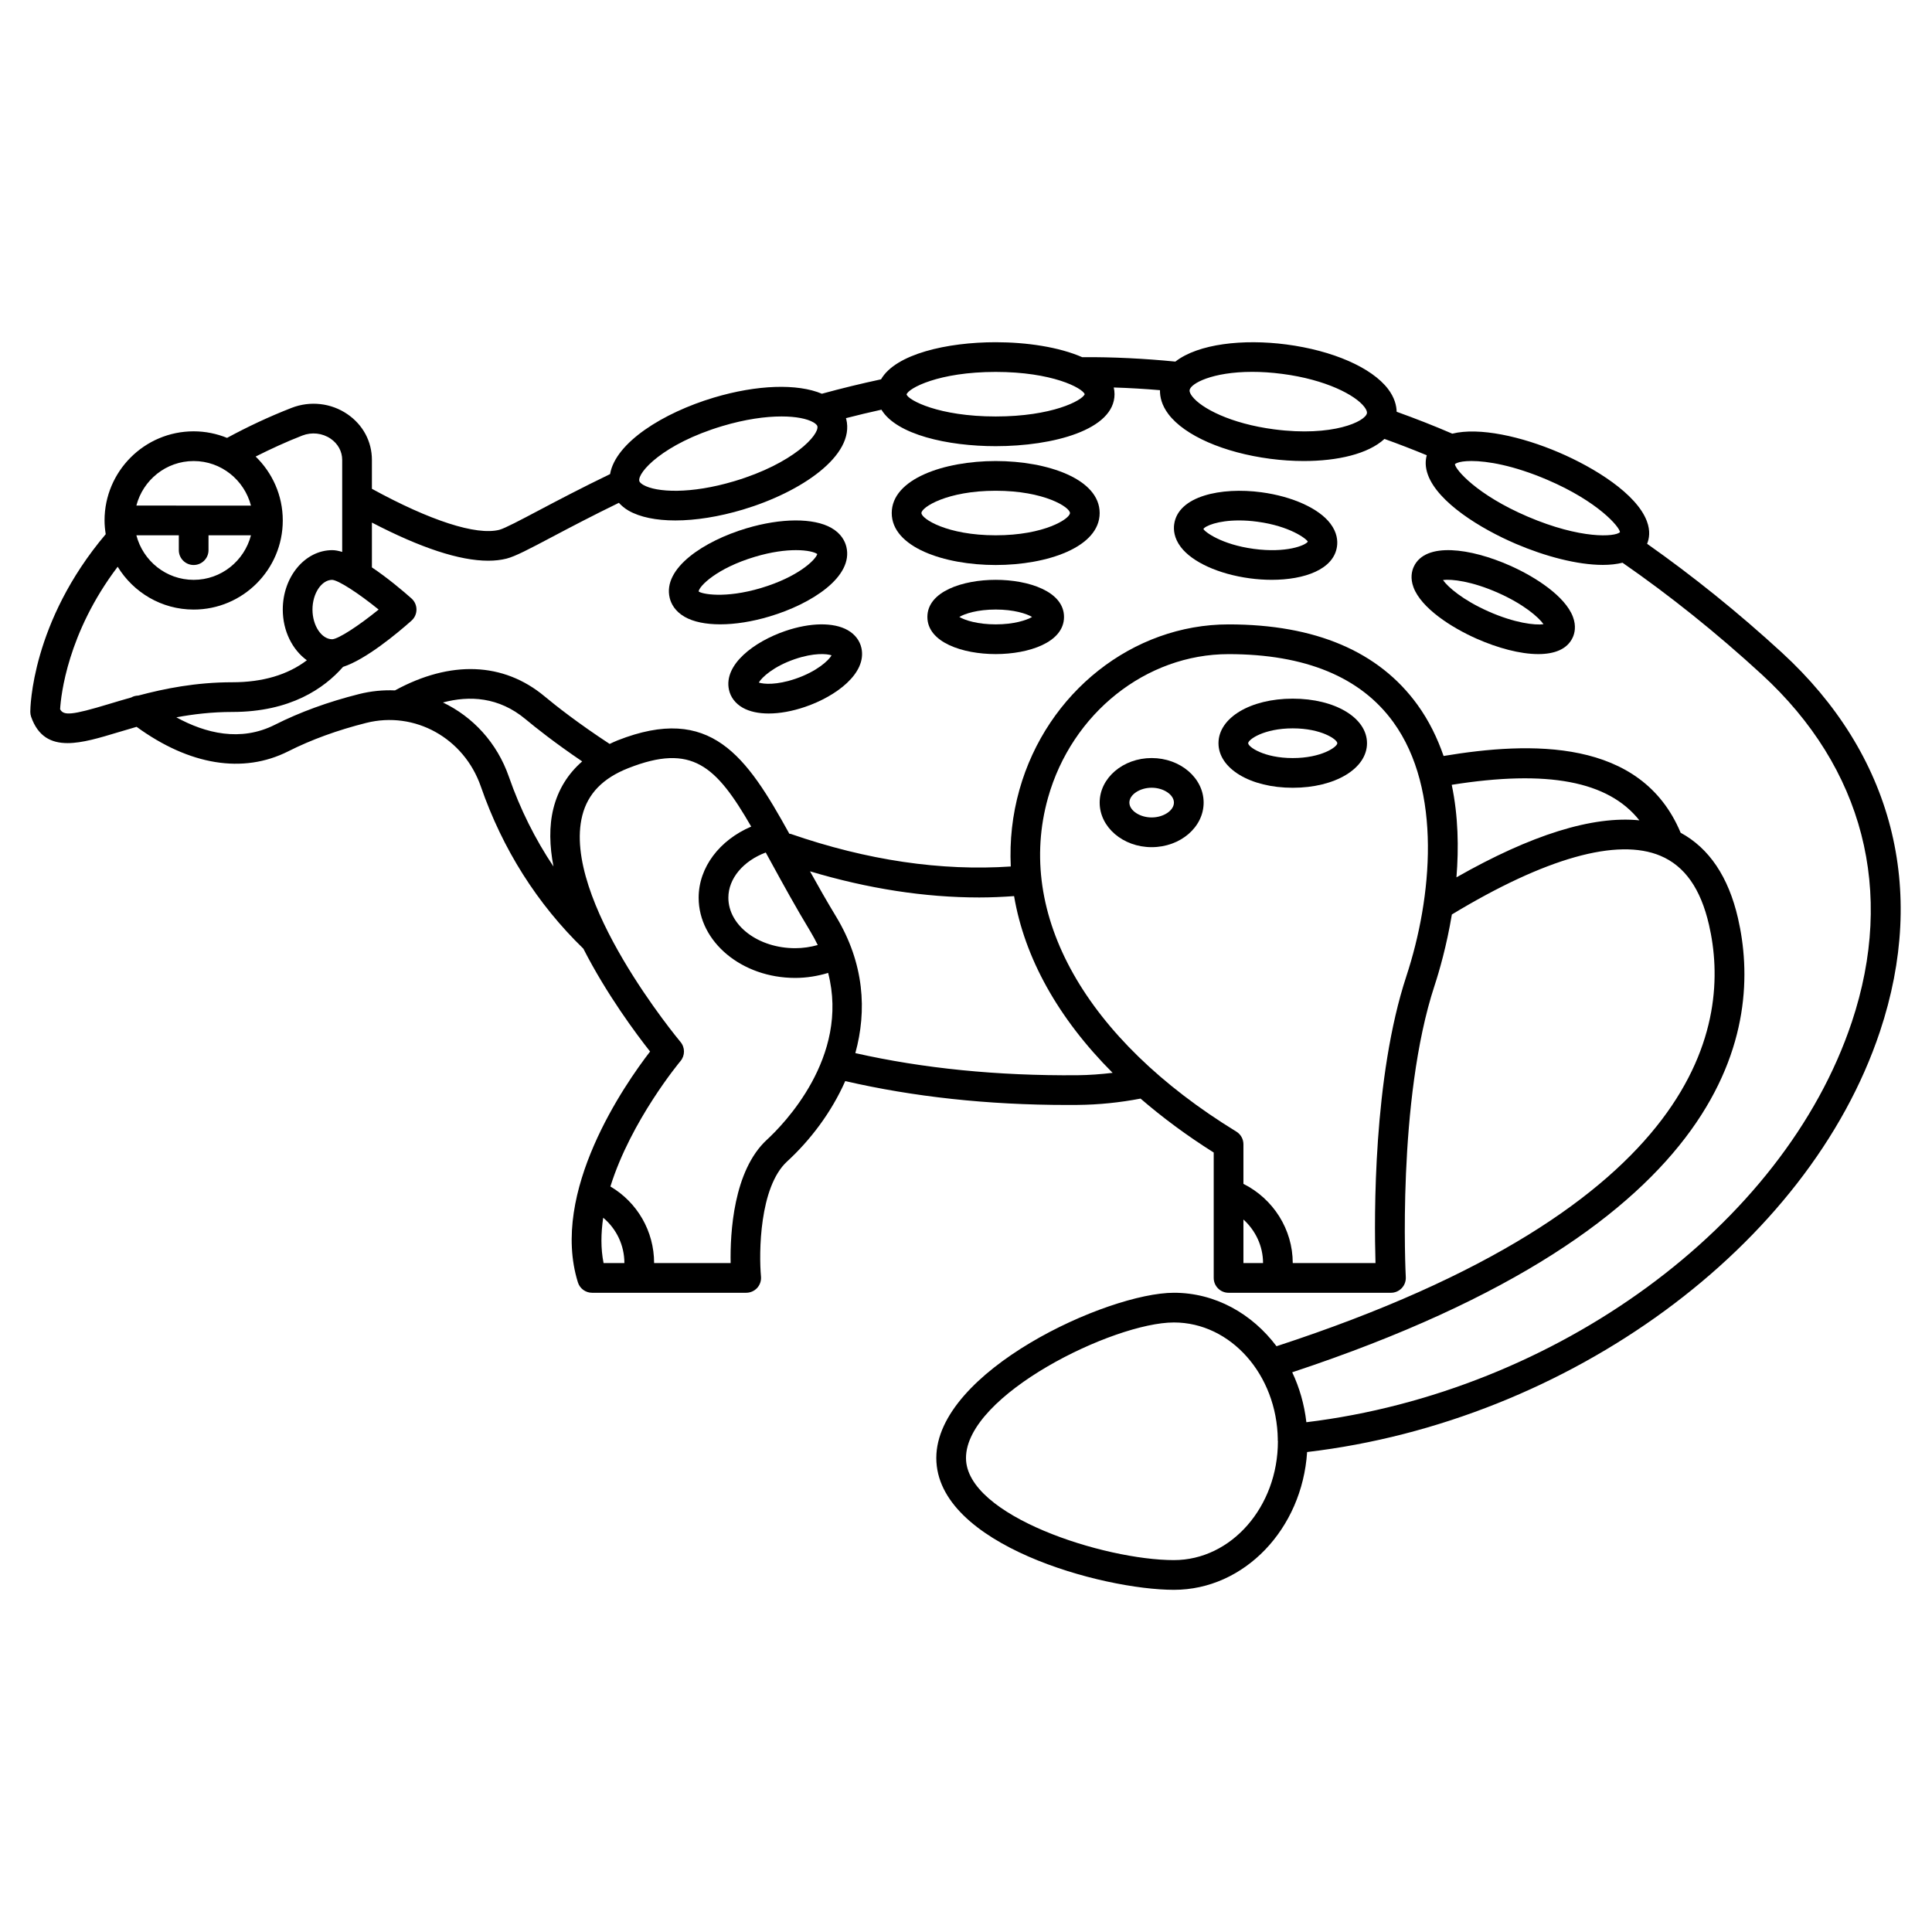 <?xml version="1.0" encoding="UTF-8"?>
<!-- Uploaded to: ICON Repo, www.iconrepo.com, Generator: ICON Repo Mixer Tools -->
<svg fill="#000000" width="800px" height="800px" version="1.1" viewBox="144 144 512 512" xmlns="http://www.w3.org/2000/svg">
 <g>
  <path d="m616.2 316.93c-11.629-10.676-23.625-20.312-35.699-28.82 0.555-1.363 0.918-3.375-0.062-5.984-2.711-7.25-13.84-14.176-23.34-18.234-9.836-4.207-21.094-6.746-28.23-4.965-4.848-2.094-9.785-4.023-14.738-5.805-0.043-1.656-0.559-3.766-2.277-6.031-4.312-5.672-14.652-10.199-26.984-11.809-11.426-1.492-23.312-0.18-29.387 4.543-8.176-0.805-16.496-1.23-24.699-1.172-6.121-2.68-14.676-3.961-22.914-3.961-12.863 0-26.516 3.113-30.383 9.832-5.207 1.117-10.457 2.391-15.676 3.82-6.481-2.731-17.16-2.406-28.648 1.027-13.426 4.019-26.039 11.914-27.488 20.27-7.578 3.656-14.078 7.078-18.895 9.625-4.859 2.57-9.066 4.789-10.465 5.144-6.102 1.543-18.359-2.441-33.754-10.871v-7.664c0-4.879-2.371-9.297-6.492-12.117-4.332-2.965-9.871-3.586-14.805-1.664-6.043 2.356-11.746 5.051-17.09 7.949-2.738-1.109-5.723-1.738-8.852-1.738-13.023 0-23.617 10.594-23.617 23.617 0 1.238 0.125 2.453 0.312 3.641-19.727 23.316-19.988 46.125-19.988 47.094 0 0.445 0.078 0.887 0.223 1.309 1.852 5.258 5.328 6.965 9.656 6.965 3.906 0 8.504-1.395 13.23-2.82 1.598-0.484 3.297-0.988 5.062-1.492 13.988 10.172 28.191 12.539 40.207 6.477 6.078-3.07 13.02-5.598 20.633-7.516 12.867-3.242 25.926 4.008 30.383 16.844 5.773 16.637 14.926 31.086 27.168 42.977 6.191 12.129 14.012 22.609 17.688 27.266-6.672 8.648-26.59 37.211-19.133 61.164 0.508 1.645 2.027 2.766 3.75 2.766h40.852c1.105 0 2.164-0.469 2.91-1.281 0.742-0.82 1.109-1.914 1.012-3.016-0.574-6.188-0.453-23.73 6.91-30.492 6.09-5.59 11.715-12.941 15.414-21.312 17.984 4.156 37.707 6.332 58.848 6.332 0.91 0 1.828-0.004 2.742-0.012 5.59-0.047 11.188-0.629 16.672-1.676 5.797 4.996 12.234 9.789 19.387 14.289v33.234c0 2.172 1.758 3.938 3.938 3.938h43.031c1.078 0 2.113-0.445 2.859-1.227 0.742-0.785 1.133-1.844 1.074-2.922-0.027-0.465-2.383-46.875 7.629-77.277 1.219-3.707 3.195-10.508 4.582-18.828 24.758-14.98 43.863-20.355 55.266-15.555 6.453 2.719 10.668 8.707 12.875 18.293 5.977 25.883-1.16 74.613-114.61 111.68-6.504-8.652-16.273-14.168-27.184-14.168-17.637 0-62.977 20.82-62.977 43.789 0 23.047 44.145 34.934 62.977 34.934 18.668 0 33.973-16.137 35.293-36.516 69.328-8.16 132.82-54.547 151.79-111.39 12.625-37.809 3.398-73.496-25.984-100.48zm-82.258-50.758c4.191 0 11.125 1.141 20.059 4.961h0.004c13.527 5.781 19.199 12.508 19.305 13.895-1.25 1.266-10.355 1.91-24.441-4.113-13.531-5.781-19.199-12.508-19.305-13.898 0.109-0.109 0.289-0.215 0.516-0.312 0.016-0.008 0.031-0.016 0.043-0.02 0.73-0.305 2.019-0.512 3.82-0.512zm-50.098-23.082c11.504 1.5 19.332 5.594 21.738 8.766 0.484 0.637 0.73 1.223 0.676 1.605-0.312 2.211-9.059 6.356-24.598 4.32-11.5-1.5-19.328-5.594-21.734-8.766-0.484-0.637-0.73-1.223-0.676-1.605 0.25-1.797 6.074-4.863 16.578-4.863 2.426-0.004 5.098 0.16 8.016 0.543zm-75.977-0.527c14.918 0 22.906 4.207 23.602 5.902-0.695 1.699-8.684 5.906-23.602 5.906-15.133 0-23.137-4.328-23.625-5.832 0.488-1.648 8.492-5.977 23.625-5.977zm-72.449 14.352c6.098-1.824 11.461-2.551 15.688-2.551 3.867 0 6.789 0.609 8.43 1.551 0.285 0.164 0.965 0.594 1.074 1.039 0.547 2.219-6.273 9.855-21.996 14.559-11.66 3.492-20.672 2.969-24.117 1-0.285-0.164-0.965-0.594-1.074-1.039-0.543-2.223 6.277-9.855 21.996-14.559zm-103.36 56.496c-2.848 0-5.25-3.606-5.25-7.871s2.402-7.871 5.223-7.871c1.703 0.117 6.969 3.543 12.312 7.871-5.328 4.328-10.598 7.754-12.285 7.871zm-36.738-47.23c7.316 0 13.426 5.039 15.184 11.809l-30.367-0.004c1.758-6.769 7.867-11.805 15.184-11.805zm0 27.551c2.176 0 3.938-1.762 3.938-3.938v-3.938h11.25c-1.758 6.769-7.867 11.809-15.184 11.809s-13.426-5.039-15.184-11.809l11.246 0.004v3.938c0 2.168 1.758 3.934 3.934 3.934zm-22.465 36.844c-9.938 3.008-12.016 3.098-12.926 1.375 0.211-3.606 1.941-20.203 15.254-37.758 4.148 6.789 11.613 11.348 20.137 11.348 13.023 0 23.617-10.594 23.617-23.617 0-6.641-2.762-12.637-7.191-16.934 3.957-1.984 8.043-3.883 12.367-5.566 2.512-0.973 5.316-0.66 7.504 0.832 1.949 1.332 3.066 3.383 3.066 5.621v24.387c-0.941-0.285-1.832-0.469-2.625-0.469-7.234 0-13.121 7.062-13.121 15.746 0 5.715 2.574 10.68 6.383 13.438-5.082 3.859-11.695 5.828-19.766 5.828-9.664 0-17.992 1.684-24.91 3.527-0.652 0.02-1.289 0.164-1.867 0.504-2.113 0.594-4.106 1.191-5.922 1.738zm106 19.262c-3.137-9.027-9.574-15.902-17.473-19.672 6.953-1.859 14.773-1.523 21.914 4.445 2.621 2.188 7.742 6.258 14.988 11.168-3.785 3.305-6.352 7.434-7.609 12.395-1.215 4.801-1.031 10.066-0.004 15.461-4.856-7.273-8.832-15.207-11.816-23.797zm24.996 116.87c3.504 2.93 5.617 7.277 5.617 12.02h-5.516c-0.781-3.891-0.695-7.949-0.102-12.02zm43.414-20.695c-8.945 8.211-9.789 24.836-9.641 32.715h-20.281c0-8.453-4.449-16.09-11.582-20.297 5.445-17.465 18.383-33.012 18.57-33.23 1.234-1.465 1.238-3.609 0.004-5.078-0.316-0.379-31.621-37.922-26.02-60.016 1.469-5.789 5.461-9.895 12.203-12.547 16.84-6.621 23.23-0.664 32.559 15.492-8.383 3.574-13.93 10.789-13.93 18.852 0 11.723 11.477 21.254 25.586 21.254 2.988 0 5.93-0.48 8.73-1.328 5.797 22.359-12.043 40.359-16.199 44.184zm1.234-73.227c2.981 5.445 6.352 11.609 10.312 18.148 0.711 1.176 1.324 2.348 1.895 3.508-1.918 0.535-3.926 0.84-5.973 0.84-9.766 0-17.711-6.004-17.711-13.383 0-5.094 3.957-9.742 9.906-11.977 0.516 0.941 1.027 1.875 1.57 2.863zm81.02 56.16c-21.195 0.18-40.938-1.812-58.848-5.859 3.094-11.223 2.41-23.766-5.125-36.223-2.519-4.16-4.789-8.168-6.891-11.957 15.379 4.602 30.395 6.93 44.852 6.93 3.106 0 6.18-0.141 9.234-0.359 2.762 16.32 11.648 32.344 26.113 46.836-3.106 0.367-6.219 0.605-9.336 0.633zm44 38.234c3.219 2.918 5.199 7.062 5.199 11.547h-5.199zm43.176-64.465c-8.793 26.707-8.543 63.656-8.176 76.012h-21.93c0-8.938-5.168-17.027-13.07-20.996v-10.492c0-1.371-0.711-2.641-1.883-3.356-39.961-24.477-58.609-57.559-49.895-88.492 6.316-22.395 25.988-38.039 47.84-38.039 20.316 0 35.016 6.07 43.672 18.035 12.977 17.938 10.289 46.539 3.441 67.328zm13.277-26.211c0.629-7.777 0.492-16.227-1.25-24.52 25.34-4.035 41.465-1.016 49.73 9.414-12.402-1.246-28.648 3.816-48.48 15.105zm-74.871 180.94c-18.379 0-55.105-11.699-55.105-27.059 0.004-16.742 39.117-35.918 55.105-35.918 15.039 0 27.289 13.852 27.527 30.977 0.004 0.078-0.031 0.152-0.023 0.23 0.004 0.047 0.035 0.086 0.039 0.133 0.008 0.055 0.012 0.102 0.012 0.148 0 17.363-12.363 31.488-27.555 31.488zm179.62-142.52c-17.992 53.887-78.363 97.938-144.52 105.98-0.547-4.723-1.836-9.188-3.754-13.234 117.74-38.969 124.67-91.992 118.13-120.36-2.531-10.969-7.656-18.539-15.191-22.625-10.512-25.152-39.934-24.164-62.82-20.344-1.645-4.734-3.856-9.332-6.926-13.57-10.23-14.137-27.062-21.301-50.055-21.301-25.359 0-48.145 18.004-55.414 43.781-1.906 6.75-2.625 13.57-2.305 20.375-18.445 1.246-38.043-1.617-58.305-8.629-0.125-0.043-0.25-0.02-0.379-0.051-11.367-20.562-20.809-34.469-45.547-24.727-0.723 0.289-1.395 0.613-2.074 0.93-8.492-5.566-14.383-10.227-17.211-12.586-10.922-9.117-24.965-9.625-39.676-1.602-3.141-0.137-6.348 0.172-9.551 0.98-8.176 2.059-15.664 4.789-22.262 8.121-9.125 4.613-18.441 2.246-26.125-1.961 4.512-0.84 9.418-1.426 14.828-1.426 15.441 0 24.387-6.297 29.348-11.949 6.059-1.957 14.43-8.949 18.141-12.25 0.836-0.746 1.316-1.816 1.316-2.941s-0.48-2.195-1.324-2.945c-2.273-2.019-6.309-5.43-10.484-8.227v-11.879c12.918 6.719 23.238 10.109 30.816 10.109 1.77 0 3.398-0.184 4.867-0.559 2.316-0.586 6.043-2.555 12.219-5.82 4.773-2.523 10.629-5.598 17.543-8.961 0.68 0.727 1.48 1.445 2.598 2.086 3.019 1.723 7.309 2.582 12.355 2.582 5.332 0 11.516-0.961 17.93-2.879 15.406-4.609 29.758-14.328 27.375-23.98-0.02-0.074-0.062-0.168-0.086-0.246 3.144-0.812 6.277-1.559 9.41-2.246 3.984 6.602 17.523 9.668 30.285 9.668 15.168 0 31.488-4.309 31.488-13.777 0-0.613-0.074-1.207-0.207-1.777 4.102 0.129 8.18 0.371 12.25 0.715-0.027 1.707 0.41 3.938 2.262 6.379 4.312 5.672 14.652 10.195 26.98 11.809 2.969 0.387 5.969 0.586 8.887 0.586 8.883 0 17.035-1.855 21.363-5.856 3.758 1.348 7.496 2.793 11.211 4.328-0.375 1.324-0.477 3.102 0.332 5.262 2.711 7.25 13.836 14.176 23.344 18.238 7.668 3.277 16.211 5.559 22.992 5.559 1.898 0 3.644-0.191 5.207-0.578 12.477 8.641 24.883 18.566 36.898 29.602 26.957 24.758 35.422 57.5 23.844 92.195z"/>
  <path d="m544.16 293.89c-10.465-4.633-22.391-6.34-25.484 0.273-0.539 1.156-0.992 3.051-0.078 5.496 2.051 5.481 9.965 10.613 16.691 13.59 5.559 2.461 11.531 4.094 16.375 4.094 4.266 0 7.656-1.27 9.105-4.367 0.539-1.156 0.992-3.051 0.078-5.496-2.051-5.481-9.965-10.613-16.688-13.59zm-5.68 12.156c-6.801-3.012-10.773-6.469-12.074-8.332 2.281-0.297 7.621 0.301 14.566 3.379h0.004c6.801 3.012 10.77 6.469 12.07 8.332-2.262 0.305-7.621-0.301-14.566-3.379z"/>
  <path d="m407.87 266.18c-13.695 0-27.551 4.731-27.551 13.777s13.859 13.777 27.551 13.777c13.695 0 27.551-4.731 27.551-13.777s-13.859-13.777-27.551-13.777zm0 19.68c-12.914 0-19.68-4.383-19.68-5.902s6.766-5.902 19.68-5.902c12.914 0 19.68 4.383 19.68 5.902 0 1.516-6.766 5.902-19.68 5.902z"/>
  <path d="m407.87 297.66c-8.719 0-18.105 3.078-18.105 9.84 0 6.762 9.387 9.84 18.105 9.84s18.105-3.078 18.105-9.84c0-6.766-9.387-9.84-18.105-9.84zm0 11.805c-4.789 0-8.168-1.086-9.641-1.969 1.473-0.879 4.852-1.965 9.641-1.965 4.789 0 8.168 1.086 9.641 1.969-1.473 0.879-4.852 1.965-9.641 1.965z"/>
  <path d="m368.29 288.89c-0.355-1.445-1.336-3.481-3.973-4.988-4.691-2.68-13.32-2.637-22.508 0.109-11.164 3.336-22.281 10.543-20.324 18.477 0.355 1.441 1.336 3.481 3.973 4.988 2.312 1.324 5.582 1.98 9.402 1.98 3.934 0 8.445-0.695 13.102-2.094 11.168-3.332 22.285-10.539 20.328-18.473zm-39.145 11.848c0.129-1.383 4.758-6.144 14.926-9.184 4.398-1.316 8.078-1.762 10.859-1.762 3.039 0 5.004 0.531 5.66 1.043-0.496 1.59-5.152 6.078-14.883 8.988-9.629 2.883-15.82 1.586-16.562 0.914z"/>
  <path d="m368.64 310.99c-3.734-2.117-9.926-2.027-16.539 0.234-8.199 2.801-16.363 8.871-14.918 15.566 0.426 1.984 1.723 3.676 3.652 4.766 1.801 1.023 4.164 1.527 6.875 1.527 2.918 0 6.234-0.586 9.664-1.758 8.199-2.801 16.363-8.871 14.918-15.566-0.426-1.984-1.727-3.68-3.652-4.769zm-13.812 12.887c-5.059 1.727-8.473 1.438-9.738 1.004 0.793-1.371 3.902-4.273 9.551-6.207 5.055-1.727 8.465-1.438 9.738-1.004-0.789 1.371-3.898 4.277-9.551 6.207z"/>
  <path d="m478.31 274.46c-10.723-1.441-22.117 1-23.141 8.477-0.199 1.438-0.055 3.648 1.758 6.035 3.039 4.004 10.039 7.18 18.258 8.289 1.941 0.262 3.906 0.398 5.82 0.398 8.684 0 16.48-2.75 17.316-8.871 0.199-1.438 0.055-3.648-1.758-6.035-3.031-4.008-10.035-7.184-18.254-8.293zm-2.066 14.996c-8.543-1.152-12.957-4.504-13.332-5.269 0.488-0.809 3.828-2.266 9.449-2.266 1.477 0 3.109 0.098 4.891 0.344 8.539 1.148 12.957 4.504 13.332 5.269-0.613 1.012-5.758 3.086-14.34 1.922z"/>
  <path d="m449.2 344.89c-7.598 0-13.777 5.297-13.777 11.809s6.18 11.809 13.777 11.809c7.598 0 13.777-5.297 13.777-11.809s-6.18-11.809-13.777-11.809zm0 15.742c-3.144 0-5.902-1.84-5.902-3.938 0-2.098 2.758-3.938 5.902-3.938s5.902 1.84 5.902 3.938c0 2.102-2.758 3.938-5.902 3.938z"/>
  <path d="m486.59 329.15c-11.223 0-19.68 5.078-19.68 11.809s8.457 11.809 19.68 11.809 19.68-5.078 19.68-11.809-8.457-11.809-19.68-11.809zm0 15.746c-7.621 0-11.809-2.957-11.809-3.938s4.188-3.938 11.809-3.938 11.809 2.957 11.809 3.938-4.188 3.938-11.809 3.938z"/>
 </g>
</svg>